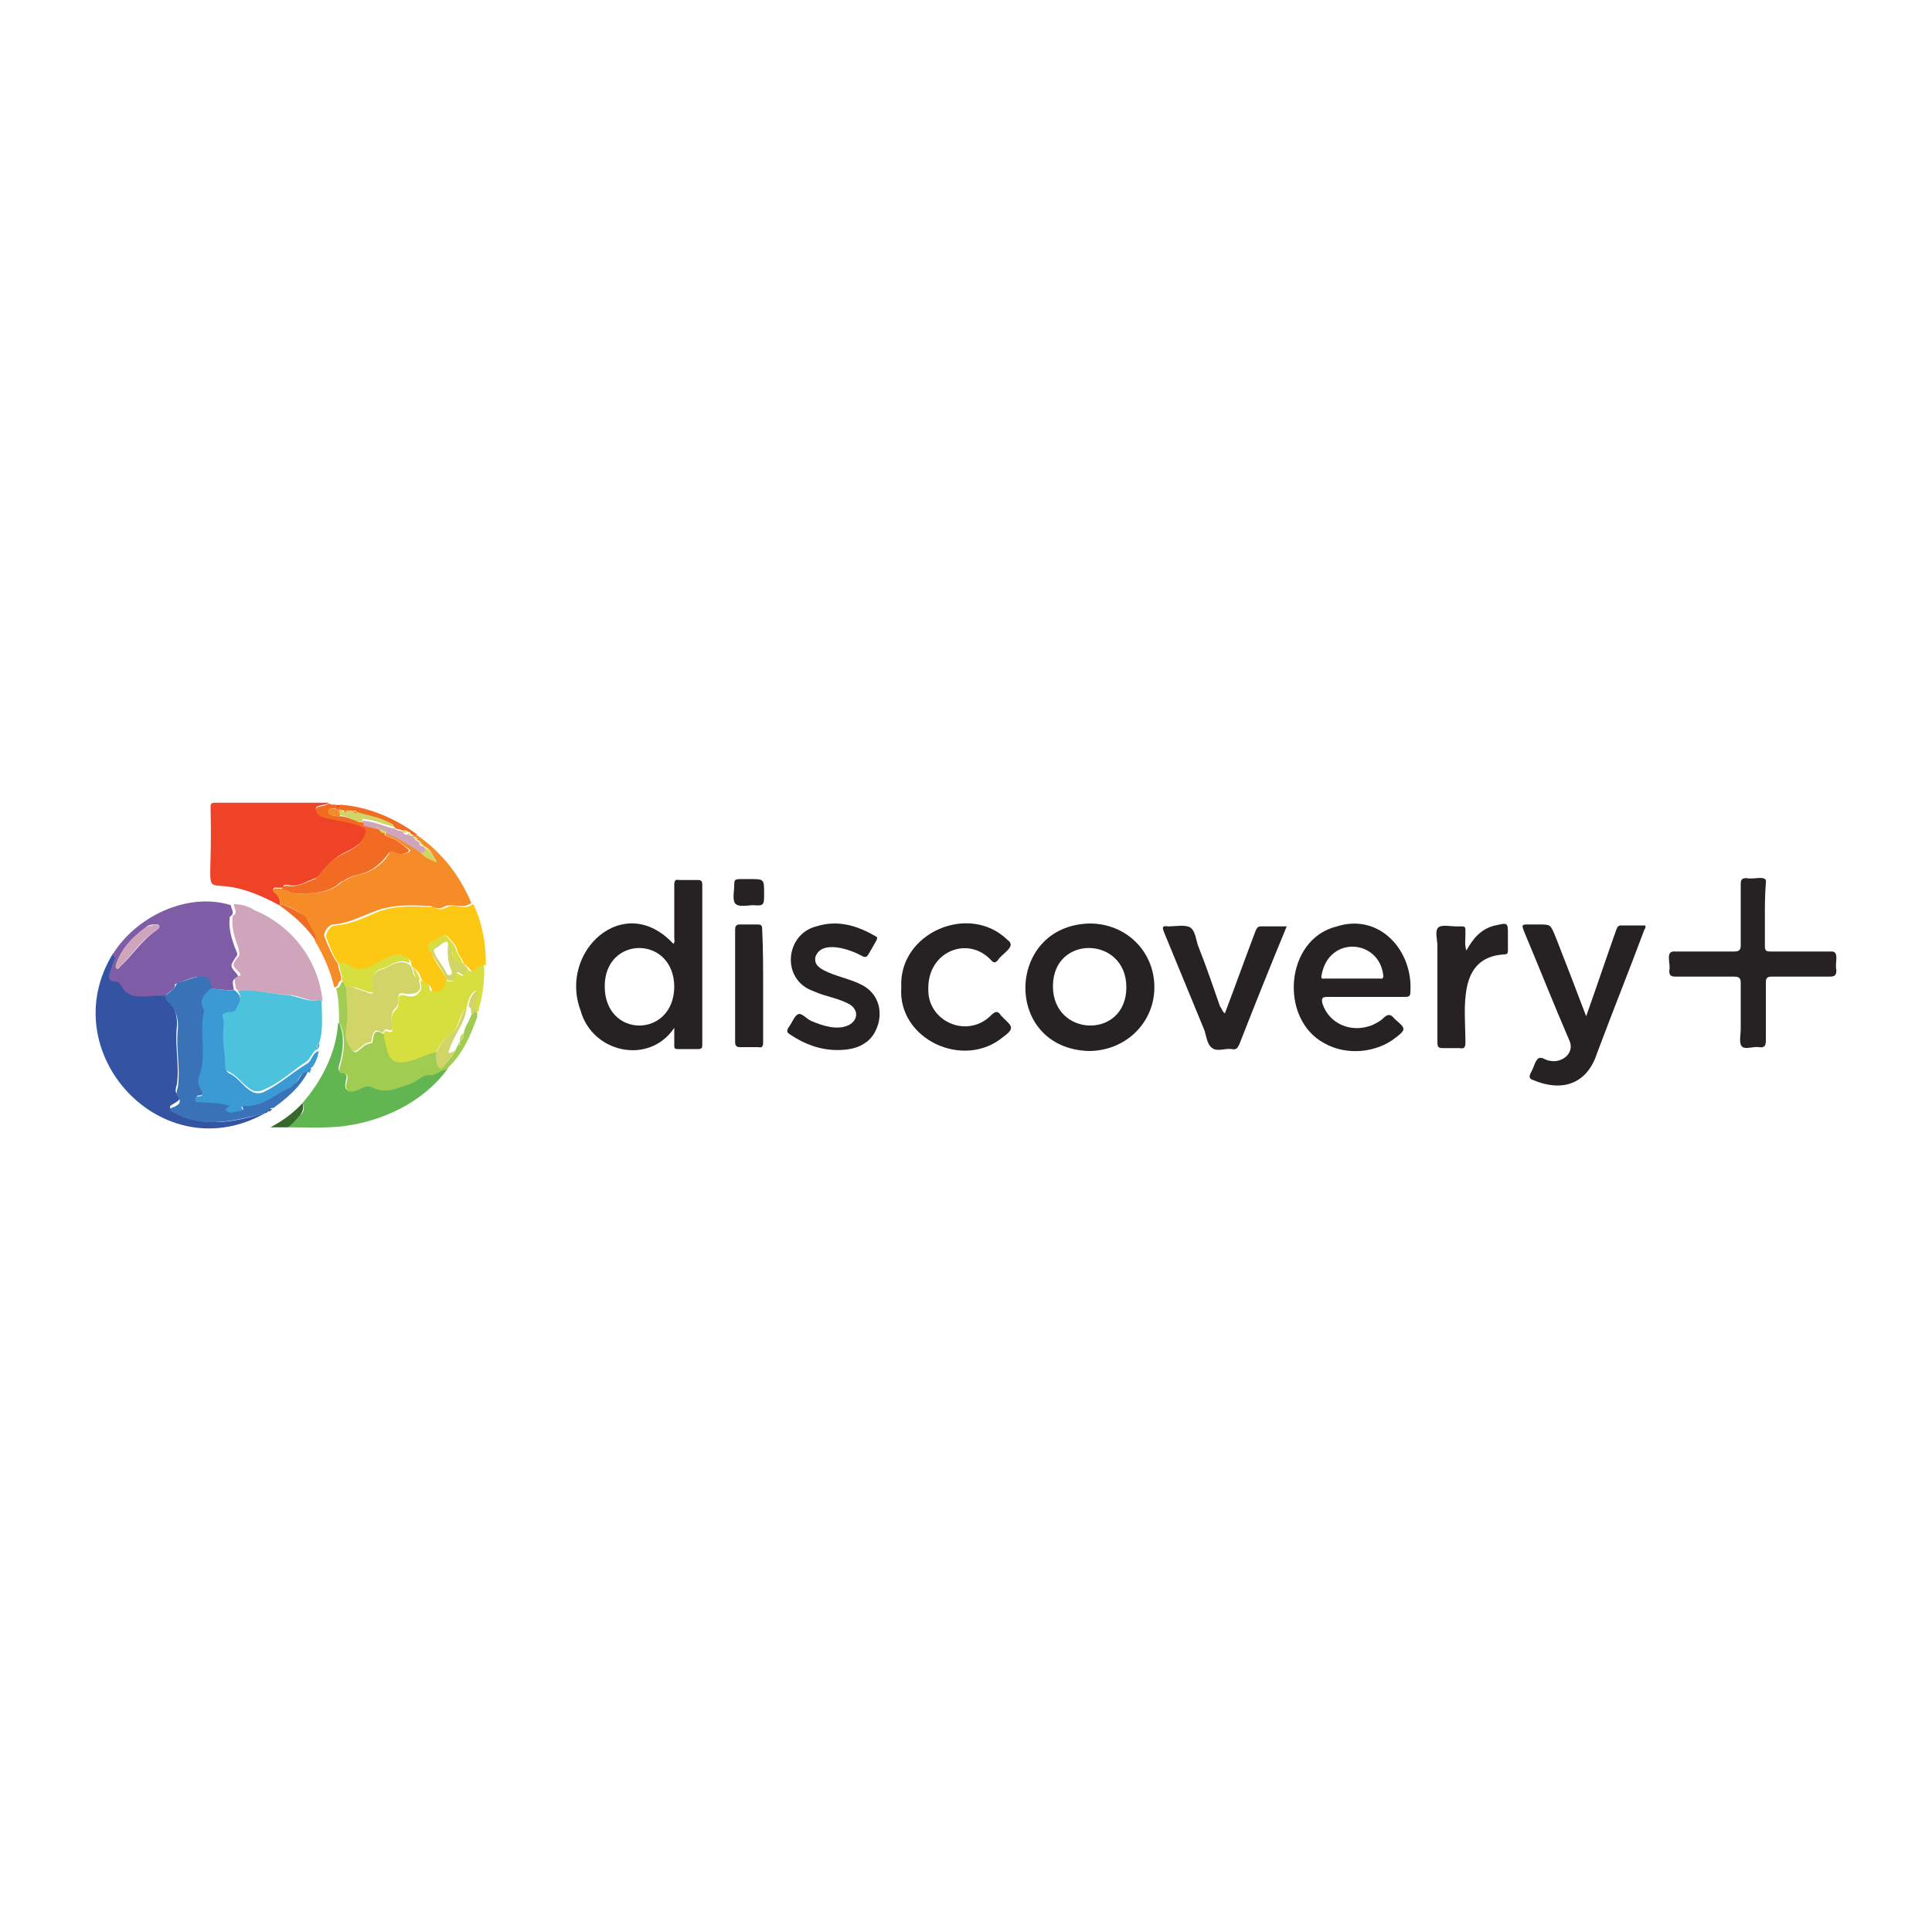 <?xml version="1.0" encoding="utf-8"?>
<!-- Generator: Adobe Illustrator 24.3.2, SVG Export Plug-In . SVG Version: 6.00 Build 0)  -->
<svg version="1.1" id="Layer_1" xmlns="http://www.w3.org/2000/svg" xmlns:xlink="http://www.w3.org/1999/xlink" x="0px" y="0px"
	 viewBox="0 0 200 200" style="enable-background:new 0 0 200 200;" xml:space="preserve">
<style type="text/css">
	.st0{fill:#EE4326;}
	.st1{fill:#262223;}
	.st2{fill:#3453A3;}
	.st3{fill:#F58C28;}
	.st4{fill:#7E5CA6;}
	.st5{fill:#FCC813;}
	.st6{fill:#4CC2DC;}
	.st7{fill:#CFA5BB;}
	.st8{fill:#3A72B8;}
	.st9{fill:#D7DF3E;}
	.st10{fill:#61B652;}
	.st11{fill:#3B9AD3;}
	.st12{fill:#A0CC52;}
	.st13{fill:#F16B23;}
	.st14{fill:#36682C;}
	.st15{fill:#D1D567;}
</style>
<g>
	<path class="st0" d="M28.9,93.7c-9-4.9-6.8,2.6-7.1-10.1c0-0.3,0-0.5,0.4-0.5c4,0,7.9,0,11.9,0c-0.2,0.1-0.4,0.2-0.6,0.2
		c-0.3,0.1-0.8,0.1-0.8,0.4c0,0.3,0.3,0.6,0.7,0.8c1.3,0.3,2.7,0.4,3.9,0.9c0.7,0.3,0.8,0.4,0.5,1.1c-0.4,0.9-1.2,1.3-2,1.7
		c-1.1,0.5-1.9,1.3-2.6,2.2c-0.1,0.2-0.3,0.4-0.5,0.5c-1,0.3-1.8,1-2.9,0.7c-0.2,0-0.5-0.1-0.5,0.3c-0.2,0-0.4,0-0.5,0
		c-0.2,0-0.4-0.1-0.5,0.1c-0.1,0.2,0.1,0.3,0.2,0.4c0.3,0.3,0.5,0.7,0.5,1.1C29,93.7,28.9,93.7,28.9,93.7z"/>
	<path class="st1" d="M69.8,106.4c-2.6,3.9-8.5,2.6-9.7-1.8c-2.3-6.1,4.5-12.4,9.6-6.9c0.2-0.2,0.1-0.4,0.1-0.6c0-1.8,0-3.6,0-5.5
		c0-0.4,0.1-0.6,0.5-0.5c0.6,0,1.3,0,1.9,0c0.4,0,0.5,0.1,0.5,0.5c0,5.5,0,11,0,16.5c0,0.3,0,0.5-0.4,0.5c-0.7,0-1.4,0-2.1,0
		c-0.4,0-0.4-0.1-0.4-0.4C69.8,107.5,69.8,107.1,69.8,106.4z M69.8,102.2c0-5.4-7.2-5.4-7.2-0.1C62.6,107.5,69.7,107.5,69.8,102.2z"
		/>
	<path class="st2" d="M27.5,115.2c-10.7,6.1-22.1-6.3-15.8-16.5c0.3,0.1,0.3,0.3,0.2,0.6c-0.2,0.5-0.3,0.9-0.5,1.4
		c-0.1,0.4,0,0.7,0.5,0.7c0.4,0,0.6,0.2,0.8,0.5c0.8,1.6,3,0.7,4.5,1c0,0.3,0.1,0.5,0.3,0.7c0.7,0.8,0.9,1.8,0.8,2.8
		c-0.2,2,0.3,4,0,5.9c-0.1,0.3-0.2,0.7,0,0.9c0.6,0.6,0.1,0.8-0.4,1.1c-0.1,0.1-0.3,0.1-0.3,0.3c0,0.2,0.2,0.3,0.4,0.4
		C21,116.9,24.4,116.1,27.5,115.2z"/>
	<path class="st1" d="M119.5,102.2c0,3.7-3,6.6-6.8,6.6c-8.9-0.3-8.6-13,0.1-13.2C116.6,95.6,119.5,98.5,119.5,102.2z M116.6,102.2
		c0-5.3-7.6-5.5-7.6-0.1C109,107.4,116.6,107.6,116.6,102.2z"/>
	<path class="st3" d="M29,93.6c0-0.5-0.2-0.8-0.5-1.1c-0.1-0.1-0.3-0.2-0.2-0.4c0.1-0.2,0.3-0.1,0.5-0.1c0.2,0,0.4,0,0.5,0
		c0.5,0.3,1,0.5,1.5,0.5c1.6,0,3.3,0,4.6-1.2c0.1-0.1,0.3-0.1,0.4-0.2c0.7-0.5,1.5-0.5,2.2-0.8c0.9-0.4,1.7-1,2.2-1.8
		c0.2-0.4,0.6-0.6,1-0.2c0.2,0.2,0.6,0.1,0.9,0c0.4-0.1,0.5-0.3,0.1-0.5c-0.6-0.4-1.2-1-2-1.2c-0.2,0-0.3-0.2-0.3-0.4
		c0.1,0,0.2,0,0.2,0c1.2,0.5,2.3,1.2,3.4,1.9c0.4,0.6,1,0.9,1.7,1.1c-0.4-0.6-0.6-1.3-1.3-1.6c-0.1-0.1-0.1-0.1-0.2-0.2
		c-0.1-0.2-0.2-0.3-0.4-0.4c0,0-0.1,0-0.1-0.1c0-0.2-0.2-0.2-0.4-0.3c0-0.1-0.1-0.2-0.1-0.2c0.1,0,0.3,0,0.4,0
		c2.6,1.8,4.5,4.2,5.7,7.1c-0.3,0.1-0.5,0.3-0.9,0.3c-0.6,0-1.2-0.2-1.8,0c-0.5,0.3-1,0.3-1.5,0c-1.9-0.1-3.9-0.2-5.7,0.5
		c-1.4,0.5-2.8,1.3-4.4,1.4c-0.5,0-1.1,0.9-0.9,1.3c0.4,1,0.8,2,1.4,2.8c0,0.6,0.4,1.1,0.3,1.7c-0.4,0.1-0.2,0.7-0.7,0.7
		c-0.4-1.7-1.1-3.3-2-4.8c0.1-0.6-0.4-1.1-0.6-1.6c-0.1-0.4-0.3-0.9-0.6-1C30.8,94.3,30,93.8,29,93.6z"/>
	<path class="st4" d="M17.1,103.1c-1.5-0.2-3.7,0.7-4.5-1c-0.2-0.3-0.4-0.5-0.8-0.5c-0.4,0-0.6-0.3-0.5-0.7c0.2-0.5,0.3-1,0.5-1.4
		c0.1-0.3,0.2-0.5-0.2-0.6c2.4-4,7.8-6.6,12.3-5.2c0,0.4,0.5,0.8-0.1,1.2c-0.2,1.1,0.2,2.4,0.6,3.4c0.1,0.3,0.3,0.5,0,0.8
		c-0.6,0.9-0.6,0.9,0.1,1.7c0.1,0.1,0.2,0.3,0.1,0.4c-0.8,0.2-0.4,0.8-0.4,1.3c-0.8,0.1-1.6-0.2-2.5-0.1c0-2.2-2.2-1-3.4-0.6
		c-0.1,0-0.1,0.1-0.2,0.1C18.2,102.4,17.5,102.6,17.1,103.1z M16.5,95.9c0-0.2-0.2-0.2-0.3-0.2c-0.4,0-0.8,0-1.1,0.3
		c-1.4,1-2.6,2.3-3.1,3.9c-0.1,0.3,0.2,0.6,0.4,0.2c1.3-1.2,2.3-2.8,3.8-3.8C16.3,96.2,16.5,96.1,16.5,95.9z"/>
	<path class="st1" d="M141.4,103.2c-1.3,0-2.6,0-4,0c-0.6,0-0.6,0.2-0.5,0.7c0.7,2.1,3,3.1,5.2,2.2c0.4-0.2,0.8-0.4,1.1-0.7
		c0.5-0.5,0.8-0.4,1.2,0.1c1,0.9,1.3,1,0.1,1.9c-2,1.6-5.1,1.9-7.4,0.6c-4.7-2.5-4.1-10.8,1.3-12.1c4.4-1.4,7.9,2.5,7.6,6.8
		c0,0.4-0.1,0.5-0.6,0.5C144.2,103.2,142.8,103.2,141.4,103.2z M140,101.3c0.9,0,1.9,0,2.8,0c0.2,0,0.4,0.1,0.4-0.3
		c-0.4-3.8-5.7-4.2-6.4,0c-0.1,0.4,0.2,0.3,0.4,0.3C138.1,101.3,139.1,101.3,140,101.3z"/>
	<path class="st1" d="M164.2,105.2c1.1-3.1,2-5.8,3.1-8.9c0.1-0.3,0.2-0.5,0.5-0.5c0.8,0,1.7,0,2.5,0c0.1,0.2,0,0.3-0.1,0.5
		c-1.6,4.3-3.3,8.5-4.9,12.8c-1.1,3.3-3.8,3.9-6.6,2.7c-0.6-0.2-0.3-0.6-0.1-1c0.2-0.4,0.3-0.9,0.6-1.2c0.4-0.3,0.8,0.2,1.2,0.2
		c1.2,0.3,2.6-0.7,2.1-2c-1.6-3.7-3.1-7.5-4.7-11.3c-0.3-0.8-0.3-0.8,0.5-0.8c0.3,0,0.7,0,1,0c1.2,0,1.2,0,1.7,1.2
		C162.1,99.7,163.1,102.3,164.2,105.2z"/>
	<path class="st5" d="M35.2,99.9c-0.7-0.8-1-1.8-1.4-2.8c-0.2-0.4,0.4-1.3,0.9-1.3c1.6-0.1,3-0.8,4.4-1.4c1.8-0.7,3.8-0.6,5.7-0.5
		c0.5,0.3,1,0.3,1.5,0c0.6-0.3,1.2,0,1.8,0c0.4,0,0.6-0.2,0.9-0.3c0,0,0,0,0,0c0,0.1,0.1,0.1,0.1,0.2c0.9,2,1.2,4,1.2,6.1
		c-0.8-0.1-1.2,1.4-1.8,0.2c0,0-0.1,0-0.2,0l0,0c0-0.2-0.1-0.3-0.3-0.3l0,0c-0.1-0.6-0.6-0.9-0.7-1.5c-0.1-0.5-0.5-0.8-0.8-1.2
		c-0.5-0.6-0.9,0-1.3,0.2c-0.8,0.2-1,0.9-0.5,1.3c0.3,1.1,1.2,1.9,1.6,3c0,0.4-0.2,0.7-0.4,1c-0.3,0.3-1.2,0.3-1.2,0
		c0-0.7-0.6-0.7-1-1c0,0,0-0.1,0-0.1c-0.2-0.4-0.3-1-0.8-1.2c-0.1-0.1-0.2-0.2-0.3-0.3c0-0.7-0.4-0.9-1-0.9
		c-1.9-0.1-3.3,2.3-5.3,1.1C35.9,99.8,35.5,99.6,35.2,99.9z"/>
	<path class="st1" d="M182.7,94.8c0,1,0,2.1,0,3.1c0,0.5,0.1,0.6,0.6,0.6c2,0,4.1,0,6.2,0c1-0.1,0.4,1.2,0.6,1.9
		c0,0.5-0.1,0.7-0.7,0.7c-2,0-4,0-6,0c-0.5,0-0.6,0.2-0.6,0.6c0,2,0,4,0,6c0,0.5-0.1,0.8-0.7,0.7c-0.6-0.1-1.5,0.3-1.8-0.1
		c-0.3-0.3-0.1-1.2-0.1-1.8c0-1.6,0-3.1,0-4.7c0-0.5-0.1-0.7-0.7-0.7c-2,0-4,0-6,0c-0.5,0-0.7-0.1-0.7-0.6c0.2-0.7-0.5-2.1,0.6-2
		c2,0,4.1,0,6.1,0c0.6,0,0.7-0.2,0.7-0.7c0-2.1,0-4.2,0-6.3c0-0.4,0.1-0.6,0.6-0.6c0.7,0.2,2.2-0.4,2,0.5
		C182.7,92.7,182.7,93.8,182.7,94.8z"/>
	<path class="st6" d="M32.9,108.6C32.9,108.6,32.9,108.6,32.9,108.6c-0.6,0.2-0.7,1-1.2,1.3c-1.5,1-2.7,2.2-4.4,2.9
		c-0.6,0.3-1.1,0.2-1.6-0.2c-0.7-0.5-1.2-1.3-2.1-1.7c-0.3-0.1-0.4-0.4-0.4-0.8c0-1.6-0.2-3-0.2-4.9c-0.3-1,1.1-0.4,1.4-0.9
		c0.2-0.5,0.8-1.1,0.2-1.7c1.7-0.3,3.4,0.3,5.1,0.4c1.1,0.1,2.2,0.8,3.4,0.5c0.1,0,0.2,0.1,0.2,0.2c0,1.5,0.2,3-0.3,4.4
		C32.6,108.1,32.9,108.4,32.9,108.6z"/>
	<path class="st1" d="M86.7,108.7c-1.8,0-3.4-0.6-4.9-1.6c-0.3-0.2-0.4-0.3-0.2-0.7c0.4-0.5,0.6-1.2,1-1.4c0.4-0.2,0.9,0.5,1.4,0.7
		c1.2,0.5,2.7,1,3.9,0.4c0.9-0.5,1-1.5,0.1-2.1c-1.2-0.7-2.5-0.8-3.8-1.4c-3.4-1.2-2.9-5.9,0.3-6.7c2.2-0.7,4.2-0.1,6.1,1
		c0.3,0.1,0.2,0.3,0.1,0.5c-0.3,0.5-0.5,0.9-0.8,1.4c-0.2,0.3-0.3,0.3-0.6,0.2c-1.2-0.7-4.3-1.8-4.9,0.1c-0.1,0.7,0.3,1,0.8,1.3
		c1.3,0.7,2.8,0.9,4.1,1.6c2.7,1.5,1.9,5,0.2,6C88.8,108.5,87.8,108.7,86.7,108.7z"/>
	<path class="st1" d="M96.1,102.4c-0.1,3.3,4,5.2,6.5,2.7c0.4-0.4,0.7-0.5,1,0c0.9,1,1.7,1.2,0.3,2.2c-4.1,3.5-11,0.3-10.6-5.1
		c-0.3-5.6,7-8.8,11-4.9c1,0.7-0.6,1.4-1,2.1c-0.3,0.3-0.4,0.3-0.7,0C100.2,96.8,96,98.5,96.1,102.4z"/>
	<path class="st1" d="M126.8,104.9c1.1-2.9,2.1-5.7,3.2-8.6c0.1-0.2,0.2-0.4,0.5-0.4c0.9,0,1.7,0,2.7,0c-1.7,4.1-3.3,8.1-4.9,12.2
		c-0.2,0.4-0.3,0.6-0.8,0.5c-0.7-0.1-1.5,0.3-2-0.1c-0.5-0.3-0.6-1.1-0.8-1.8c-1.4-3.4-2.8-6.8-4.2-10.2c-0.2-0.5-0.2-0.7,0.4-0.6
		c0.8,0,1.7-0.2,2.3,0.1c0.6,0.4,0.6,1.4,0.9,2.1c0.8,2,1.5,4.1,2.2,6.1C126.5,104.4,126.5,104.7,126.8,104.9z"/>
	<path class="st7" d="M33.4,103.7c-0.1-0.1-0.2-0.2-0.2-0.2c-1.2,0.3-2.2-0.5-3.4-0.5c-1.7-0.1-3.4-0.6-5.1-0.4
		c-0.1-0.1-0.2-0.2-0.3-0.3c0-0.5-0.4-1.1,0.4-1.3c0.2,0,0.1-0.2-0.1-0.4C24,99.9,24,99.9,24.7,99c0.2-0.3,0-0.5,0-0.8
		c-0.4-1.1-0.8-2.3-0.6-3.4c0.6-0.3,0.1-0.8,0.1-1.2c0.8,0,1.5,0.2,2.1,0.6C30.2,95.8,33,99.4,33.4,103.7z"/>
	<path class="st8" d="M17.1,103.1c0.4-0.4,1-0.7,1.2-1.3c0-0.1,0.1-0.1,0.2-0.1c1.2-0.3,3.4-1.5,3.4,0.6c-0.6,0.6-1.3,1.1-0.7,2.1
		c0.1,0.1,0.1,0.2,0,0.3c-0.5,2.1,0.3,4.4-0.4,6.4c-0.2,0.6-0.1,1.1,0.1,1.6c0.2,0.4,0.2,0.7-0.3,0.7c-0.4,0-0.4,0.6,0,0.6
		c1.1,0.1,2.2,0.1,3.3,0.4c0,0.3-0.9,0.3-0.2,0.6c0.4,0.2,0.8-0.1,1.3-0.1c0.4,0,0-0.3,0.1-0.4c0-0.1,0.2-0.1,0.3-0.1
		c1.8,0.1,3-1.1,4.5-1.8c0.3-0.1,0.5-0.4,0.8-0.6c0.4-0.4,0.5-1.1,1.2-1.1c-0.8,1.6-2.2,2.8-3.6,3.8c-0.2,0-0.4,0-0.4,0.3
		c0,0,0,0,0,0c-0.1,0-0.2,0-0.3,0.2c0,0,0,0,0,0c-3.2,0.8-6.6,1.7-9.6,0c-0.5-0.2-0.5-0.5,0-0.6c0.4-0.2,0.9-0.4,0.4-1.1
		c-0.2-0.2-0.1-0.6,0-0.9c0.3-2-0.2-4,0-5.9c0.1-1.1-0.1-2-0.8-2.8C17.2,103.6,17.1,103.3,17.1,103.1z"/>
	<path class="st9" d="M43.5,101.5c0.4,0.3,1,0.2,1,1c0,0.2,0.9,0.2,1.2,0c0.3-0.3,0.5-0.6,0.4-1c0.5,0.1,1,0.3,1-0.5
		c0-0.3,0.3-0.3,0.5-0.1c0.6,0.4,0.5-0.5,0.5-0.8c0.1,0,0.2,0,0.2,0c0.6,1.2,1-0.3,1.8-0.2c0.1,1.5-0.1,3-0.5,4.4
		c0,0.2,0,0.4-0.3,0.5c-0.1,0-0.2,0-0.3-0.1c0.1-0.7,0.2-1.5,0.3-2.2c-0.7,0.4-0.8,1.1-1,1.8c0,0.1-0.1,0.1-0.1,0.2
		c-0.2,0-0.2,0.2-0.3,0.3c-0.4,0.7-0.5,1.7-1.2,2.2c-0.7,0.5-1.2,1.2-1.6,2c-1.4,0.2-4.2,2.2-5,0.2c-0.2-0.7-0.4-1.4-0.5-2.1
		c0.2-0.2,0.2-0.5,0.6-0.3c0.3,0.1,0.5,0,0.4-0.4c-0.1-0.7-0.2-1.4,0.4-1.9c0.6-0.6-0.3-1.8,1.1-1.4c0.5,0.1,1,0.1,1.3-0.4
		C43.8,102.3,43.5,101.9,43.5,101.5z"/>
	<path class="st1" d="M151.8,98.4c0.7-1.3,1.6-2.3,3-2.6c1.3-0.3,1.3-0.3,1.3,1c0,0.5,0,1,0,1.6c0,0.3-0.1,0.4-0.4,0.4
		c-4.9,0.3-4,5.6-4,9.1c0,0.5-0.1,0.7-0.6,0.6c-0.6,0-1.1,0-1.7,0c-0.5,0-0.6-0.1-0.6-0.6c0-3.3,0-6.7,0-10c0-0.6-0.3-1.5,0.1-1.9
		c0.4-0.3,1.2-0.1,1.9-0.1c1,0,0.9-0.1,0.9,0.9C151.7,97.3,151.6,97.8,151.8,98.4z"/>
	<path class="st10" d="M46.3,110.7c-2.5,3.4-6.7,5.4-10.9,5.9c-1.9,0.2-3.7,0.1-5.6,0.1c0.5-0.3,0.8-0.9,1.3-1.3
		c0.3-0.2,0.5-0.7,0.2-1.2c2-2.3,3.5-5.2,3.7-8.3c0.1,0,0.2,0.1,0.2,0.2c0.5,1.4,0.3,2.8-0.1,4.2c-0.1,0.3-0.1,0.6,0.2,0.7
		c0.7,0.1,0.6,0.5,0.5,0.9c-0.2,0.9,0.1,1.2,1,0.9c0.6-0.2,1.1-0.7,1.7-0.3c1.4,0.7,2.7,0,3.9-0.4c0.6-0.2,1.2-0.8,1.8-0.9
		C45.1,111.4,45.5,110.7,46.3,110.7z"/>
	<path class="st11" d="M31.8,111c-0.7,0-0.8,0.7-1.2,1.1c-0.2,0.2-0.5,0.5-0.8,0.6c-1.5,0.7-2.7,1.9-4.5,1.8c-0.1,0-0.2,0-0.3,0.1
		c0,0.1,0.3,0.4-0.1,0.4c-0.4,0-0.9,0.3-1.3,0.1c-0.7-0.4,0.2-0.4,0.2-0.6c-1.1-0.4-2.2-0.3-3.3-0.4c-0.4,0-0.4-0.6,0-0.6
		c0.6,0,0.5-0.3,0.3-0.7c-0.3-0.5-0.4-1-0.1-1.6c0.7-2.1-0.1-4.3,0.4-6.4c0-0.1,0-0.2,0-0.3c-0.6-1,0.1-1.6,0.7-2.1
		c0.8-0.1,1.6,0.2,2.5,0.1c0.1,0.1,0.2,0.2,0.3,0.3c0.6,0.6,0,1.2-0.2,1.7c-0.1,0.3-0.6,0.2-0.9,0.3c-0.4,0.1-0.6,0.2-0.4,0.6
		c0.1,0.6,0,1.2,0,1.7c0,1.1,0.2,2.1,0.2,3.2c0,0.3,0.1,0.6,0.4,0.8c1.3,0.5,2.1,2.7,3.7,1.9c1.6-0.8,2.9-2,4.4-2.9
		c0.5-0.3,0.5-1.1,1.2-1.3c-0.1,0.6-0.3,1.2-0.7,1.7c-0.2,0-0.1,0.1-0.1,0.3c0,0,0,0,0,0c-0.1,0-0.1,0.2-0.1,0.3c0,0,0,0,0,0
		C31.9,110.9,31.8,111,31.8,111C31.8,111,31.8,111,31.8,111z"/>
	<path class="st12" d="M46.3,110.7c-0.7,0-1.1,0.7-2,0.6c-0.6,0-1.2,0.7-1.8,0.9c-1.3,0.4-2.5,1.1-3.9,0.4c-0.6-0.4-1.1,0.1-1.7,0.3
		c-0.9,0.3-1.2,0-1-0.9c0.1-0.4,0.2-0.9-0.5-0.9c-0.4,0-0.3-0.4-0.2-0.7c0.4-1.4,0.6-2.8,0.1-4.2c0-0.1-0.1-0.2-0.2-0.2
		c0-1.2,0-2.5-0.3-3.7c0.5,0,0.4-0.6,0.7-0.7c0.2,0.2,0.2,0.5,0.4,0.7c0.1,1.5,0.3,3,0,4.5c-0.1,0.7,0.1,1.2,0.5,1.8
		c0.1,0.2,0.3,0.4,0.5,0.3c0.5-0.3,0.9-0.9,1.6-0.9c0,0,0.1-0.2,0.1-0.4c0.1-0.6,0.2-1.1,1-0.6c0,0,0.1,0,0.1,0
		c0.1,0.7,0.3,1.4,0.5,2.1c0.8,2,3.6,0,5-0.2c0,0.4-0.1,0.9,0.1,1.3c0.1,0.2,0.3,0.5,0.5,0.3c0.4-0.5,1-1,1.3-1.7
		c0.1-0.2,0.2-0.4,0.3-0.6c0.2,0,0.3-0.1,0.2-0.3c0,0,0-0.1,0-0.1c0.4-0.2,0.4-0.5,0.4-0.8c0.1-0.7,0.6-1.3,0.8-2
		c0.2,0,0.2-0.2,0.3-0.3c0.1,0.1,0.2,0.1,0.3,0.1c0,0.2,0,0.4,0,0.5c-0.7,1.9-1.5,3.8-3,5.2C46.4,110.6,46.3,110.7,46.3,110.7
		L46.3,110.7z"/>
	<path class="st1" d="M79,102.2c0,1.9,0,3.8,0,5.7c0,0.4-0.1,0.6-0.5,0.5c-0.6,0-1.3,0-1.9,0c-0.3,0-0.5-0.1-0.5-0.5
		c0-3.9,0-7.8,0-11.7c0-0.4,0.2-0.5,0.5-0.5c0.6,0,1.2,0,1.8,0c0.4,0,0.5,0.1,0.5,0.5C79,98.3,79,100.2,79,102.2z"/>
	<path class="st13" d="M39.8,86.2c0,0.2,0.1,0.3,0.3,0.4c0.8,0.2,1.4,0.7,2,1.2c0.4,0.3,0.2,0.4-0.1,0.5c-0.3,0.1-0.6,0.2-0.9,0
		c-0.5-0.3-0.8-0.1-1,0.2c-0.6,0.8-1.3,1.4-2.2,1.8c-0.7,0.3-1.5,0.3-2.2,0.8c-0.1,0.1-0.3,0.1-0.4,0.2c-1.3,1.2-3,1.2-4.6,1.2
		c-0.5,0-1-0.3-1.5-0.5c0-0.3,0.3-0.3,0.5-0.3c1.1,0.2,2-0.4,2.9-0.7c0.2-0.1,0.4-0.3,0.5-0.5c0.7-1,1.5-1.7,2.6-2.2
		c0.8-0.4,1.6-0.8,2-1.7c0.3-0.7,0.2-0.8-0.5-1.1C36,85,34.7,85,33.4,84.6c-0.4-0.1-0.7-0.5-0.7-0.8c0-0.3,0.5-0.3,0.8-0.4
		c0.2,0,0.4-0.2,0.6-0.2c0.2,0.1,0.5,0.1,0.7,0.1c0.1,0.2,0.3,0.2,0.4,0c2.9,0.2,5.7,1.4,8,3.1c-0.1,0-0.3,0-0.4,0
		c-0.1,0-0.2,0-0.3-0.1c0-0.1-0.1-0.2-0.3-0.2l0,0C42.1,86,42,85.9,41.7,86c-0.3-0.2-0.7-0.1-0.9-0.4c-0.1-0.3-0.4-0.4-0.7-0.5
		c-1-0.4-2.1-0.6-3.2-1c0-0.2-0.1-0.3-0.3-0.1c-0.3,0-0.5,0-0.8,0c-0.1-0.1-0.2-0.1-0.3-0.1c-0.2,0-0.3,0-0.5,0
		c-0.1-0.2-0.4-0.2-0.5-0.2c-0.2,0-0.5,0-0.5,0.3c0,0.3,0.2,0.3,0.4,0.4c0.3,0.1,0.5,0.1,0.8,0.1c0.6,0,1.2,0.3,1.8,0.5
		c0,0,0.1,0.1,0.1,0.1c0.2,0,0.4,0,0.7,0.1c0,0.1-0.2,0.2,0,0.2c0.4,0.1,0.8,0.2,1.2,0.3c0.1,0.1,0.1,0.1,0.3,0.1
		c0.1,0,0.1,0,0.2,0.1C39.3,86.2,39.6,86.2,39.8,86.2z"/>
	<path class="st1" d="M77.6,91c1.5,0,1.5,0,1.5,1.5c0,1.2,0,1.3-1.2,1.2c-1.9,0.2-2.1,0.1-1.9-1.8c0-0.9,0-0.9,0.9-0.9
		C77.1,91,77.3,91,77.6,91z"/>
	<path class="st13" d="M29,93.6c0.9,0.2,1.7,0.7,2.5,1.2c0.3,0.2,0.4,0.7,0.6,1c0.2,0.5,0.7,1,0.6,1.6c-1-1.5-2.4-2.7-3.8-3.7
		C28.9,93.7,29,93.7,29,93.6z"/>
	<path class="st14" d="M31.3,114.2c0.2,0.5,0,0.9-0.2,1.2c-0.4,0.4-0.8,1-1.3,1.3c-0.5,0-1.1,0-1.8,0
		C29.3,116,30.4,115.2,31.3,114.2z"/>
	<path class="st2" d="M27.8,115.1c0-0.3,0.2-0.3,0.4-0.3C28.1,114.9,28,115,27.8,115.1z"/>
	<path class="st11" d="M32.9,108.6c0.1-0.1-0.3-0.5,0.2-0.5C33,108.3,33,108.5,32.9,108.6z"/>
	<path class="st8" d="M32.1,110.6c0-0.1,0-0.2,0.1-0.3C32.1,110.4,32.1,110.5,32.1,110.6z"/>
	<path class="st0" d="M35.2,83.4c-0.1,0.2-0.3,0.2-0.4,0C34.9,83.3,35,83.3,35.2,83.4z"/>
	<path class="st8" d="M31.9,110.9c0-0.1,0-0.2,0.1-0.3C32,110.7,32,110.8,31.9,110.9z"/>
	<path class="st2" d="M27.5,115.2c0-0.2,0.2-0.2,0.3-0.2C27.7,115.1,27.6,115.2,27.5,115.2z"/>
	<path class="st8" d="M31.8,111c0-0.1,0.1-0.1,0.1-0.2C31.9,110.9,31.8,111,31.8,111z"/>
	<path class="st3" d="M49,93.8c0-0.1-0.1-0.1-0.1-0.2C48.9,93.6,48.9,93.7,49,93.8z"/>
	<path class="st10" d="M46.3,110.7c0.1,0,0.1-0.1,0.2-0.1C46.4,110.6,46.3,110.7,46.3,110.7z"/>
	<path class="st9" d="M35.8,102.2c-0.2-0.2-0.1-0.5-0.4-0.7c0.1-0.6-0.3-1.1-0.3-1.7c0.4-0.3,0.7-0.1,1,0.1c2,1.3,3.3-1.1,5.3-1.1
		c0.5,0.1,1,0.3,1,0.9c-1-0.5-1.8,0.1-2.6,0.5c-1.3,0.3-1.4,1.1-1.1,2.2c0.3,0.9-1.6-0.2-2.1-0.2C36.3,102.2,36.1,102,35.8,102.2z"
		/>
	<path class="st7" d="M42.5,86.5c0.1,0,0.2,0,0.3,0.1c0,0.1,0.1,0.2,0.1,0.2c0.1,0.2,0.2,0.2,0.4,0.3c0,0,0.1,0,0.1,0.1
		c0,0.2,0.1,0.4,0.4,0.4c0.1,0.1,0.1,0.1,0.2,0.2c0.1,0.3,0.2,0.7-0.4,0.5c-1.1-0.7-2.2-1.5-3.4-1.9c-0.2-0.3-0.5-0.3-0.8-0.4
		c-0.1,0-0.1,0-0.2-0.1c0-0.2-0.1-0.3-0.3-0.1c-0.4-0.1-0.8-0.2-1.2-0.3c-0.2,0,0-0.1,0-0.2c-0.1-0.1-0.2-0.2-0.1-0.3
		c0-0.1,0.2,0,0.3,0c1,0.1,2,0.6,3,0.8c0.3,0.3,0.7,0.1,0.9,0.4c0,0.2,0.2,0.2,0.4,0.2c0,0,0,0,0,0C42.2,86.4,42.3,86.5,42.5,86.5z"
		/>
	<path class="st15" d="M43.5,88.2c0.6,0.2,0.5-0.2,0.4-0.5c0.7,0.3,1,1,1.3,1.6C44.6,89,43.9,88.8,43.5,88.2z"/>
	<path class="st15" d="M39.3,85.8c0.3,0.1,0.6,0.1,0.8,0.4c-0.1,0-0.2,0-0.2,0C39.6,86.2,39.3,86.2,39.3,85.8z"/>
	<path class="st15" d="M43.8,87.5c-0.2,0-0.3-0.1-0.4-0.4C43.6,87.2,43.7,87.3,43.8,87.5z"/>
	<path class="st15" d="M43.2,87c-0.1-0.1-0.3-0.1-0.4-0.3C43.1,86.8,43.2,86.8,43.2,87z"/>
	<path class="st7" d="M16.5,95.9c0,0.2-0.2,0.3-0.3,0.4c-1.6,1-2.5,2.5-3.8,3.8c-0.2,0.4-0.5,0.1-0.4-0.2c0.5-1.6,1.7-2.9,3.1-3.9
		c0.3-0.2,0.7-0.2,1.1-0.3C16.4,95.7,16.5,95.8,16.5,95.9z"/>
	<path class="st15" d="M35.8,102.2c0.2-0.3,0.5,0,0.7,0c0.6,0.2,1.1,0.4,1.7,0.6c0.3,0.1,0.5,0.1,0.4-0.3c-0.3-1.1-0.1-1.9,1.1-2.2
		c0.8-0.4,1.7-1,2.6-0.5c0.1,0.1,0.2,0.2,0.3,0.3c0.2,0.5,0.1,1.1,0.8,1.2c0,0,0,0.1,0,0.1c-0.1,0.4,0.3,0.7,0,1.1
		c-0.3,0.4-0.8,0.4-1.3,0.4c-1.4-0.4-0.5,0.7-1.1,1.4c-0.6,0.5-0.5,1.2-0.4,1.9c0.1,0.4-0.1,0.6-0.4,0.4c-0.4-0.2-0.4,0.2-0.6,0.3
		c0,0-0.1,0-0.1,0c-0.7-0.5-0.9,0-1,0.6c0,0.1-0.1,0.4-0.1,0.4c-0.7,0-1,0.6-1.6,0.9c-0.3,0.1-0.4-0.2-0.5-0.3
		c-0.4-0.5-0.6-1.1-0.5-1.8C36.1,105.3,35.9,103.8,35.8,102.2z"/>
	<path class="st15" d="M48.2,100c0,0.4,0.1,1.3-0.5,0.8c-0.2-0.2-0.5-0.2-0.5,0.1c0,0.8-0.5,0.7-1,0.5c-0.4-1.1-1.2-1.9-1.6-3
		c0-0.5,1.7-1.8,1.8-0.9c-0.5-0.1-0.8,0.4-1.2,0.6c-0.4,0.2-0.3,0.3-0.2,0.6c0.3,0.7,0.9,1.3,1.2,2c0.2,0.5,0.8,0.2,0.5-0.3
		c-0.4-0.9-0.4-1.9-0.3-2.8c0.4,0.1,0.4,0.4,0.4,0.7c0,0.9,0.2,1.1,1.1,1.4c0,0,0,0,0,0C47.9,99.9,48,100,48.2,100
		C48.2,100,48.2,100,48.2,100z"/>
	<path class="st9" d="M47.9,99.8c-0.9-0.2-1-0.5-1.1-1.4c0-0.3,0-0.6-0.4-0.7l0,0l0,0c-0.2-0.9-1.8,0.4-1.8,0.9
		c-0.5-0.5-0.3-1.1,0.5-1.3c0.4-0.1,0.8-0.8,1.3-0.2c0.3,0.4,0.7,0.7,0.8,1.2C47.3,98.8,47.8,99.2,47.9,99.8z"/>
	<path class="st9" d="M43.5,101.4c-0.7-0.1-0.6-0.8-0.8-1.2C43.2,100.5,43.3,101,43.5,101.4z"/>
	<path class="st9" d="M48.2,100c-0.2,0-0.3-0.1-0.3-0.3C48.1,99.8,48.2,99.9,48.2,100z"/>
	<path class="st15" d="M47.1,108.8c-0.3,0.7-0.8,1.1-1.3,1.7c-0.2,0.3-0.4,0-0.5-0.3c-0.2-0.4-0.1-0.9-0.1-1.3
		c0.4-0.8,0.9-1.5,1.6-2c0.7-0.5,0.8-1.5,1.2-2.2c0.1-0.1,0.1-0.3,0.3-0.3c-0.2,1.6-1.3,2.7-1.8,4.3c-0.1,0.1-0.1,0.2,0,0.3
		C46.6,109.1,46.9,108.8,47.1,108.8z"/>
	<path class="st15" d="M48.8,105c-0.1-0.2,0.1-0.7-0.3-0.8c0.1-0.7,0.3-1.3,1-1.8c-0.1,0.7-0.2,1.5-0.3,2.2
		C49,104.8,49,105,48.8,105z"/>
	<path class="st15" d="M47.6,107.8c0-0.3,0-0.7,0.4-0.8C48,107.3,48,107.7,47.6,107.8z"/>
	<path class="st15" d="M47.4,108.2c0-0.2,0.1-0.3,0.2-0.3C47.6,108.1,47.6,108.2,47.4,108.2z"/>
	<path class="st15" d="M40.8,85.6c-1-0.2-1.9-0.7-3-0.8c-0.1,0-0.2-0.1-0.3,0c0,0.1,0.1,0.2,0.1,0.3c-0.2,0-0.4,0-0.7-0.1
		c0,0-0.1,0-0.1-0.1c-0.6-0.2-1.2-0.5-1.8-0.5c0-0.2-0.1-0.4-0.1-0.6c0.2,0,0.3,0,0.5,0c0,0.2,0.1,0.3,0.3,0.1c0.3,0,0.5,0,0.8,0
		c0.1,0.1,0.1,0.1,0.3,0.1c1.1,0.4,2.2,0.5,3.2,1C40.4,85.2,40.7,85.3,40.8,85.6z"/>
	<path class="st3" d="M35.1,83.9c0,0.2,0.1,0.4,0.1,0.6c-0.3,0-0.5,0-0.8-0.1c-0.2-0.1-0.5-0.1-0.4-0.4c0-0.3,0.3-0.3,0.5-0.3
		C34.7,83.8,34.9,83.7,35.1,83.9z"/>
	<path class="st15" d="M42.1,86.2c-0.2,0-0.4,0-0.4-0.2C42,85.9,42.1,86,42.1,86.2z"/>
	<path class="st15" d="M42.5,86.5c-0.2,0-0.3,0-0.3-0.2C42.3,86.2,42.4,86.3,42.5,86.5z"/>
	<path class="st15" d="M38.9,85.7c0.2-0.2,0.2-0.1,0.3,0.1C39,85.8,38.9,85.8,38.9,85.7z"/>
	<path class="st3" d="M36.9,84.2c-0.1,0-0.2,0-0.3-0.1C36.9,83.8,36.9,84,36.9,84.2z"/>
	<path class="st3" d="M35.9,84c-0.2,0.2-0.2,0.1-0.3-0.1C35.7,83.9,35.8,83.9,35.9,84z"/>
	<path class="st3" d="M37,85c0,0,0.1,0,0.1,0.1C37,85.1,37,85.1,37,85z"/>
</g>
</svg>
